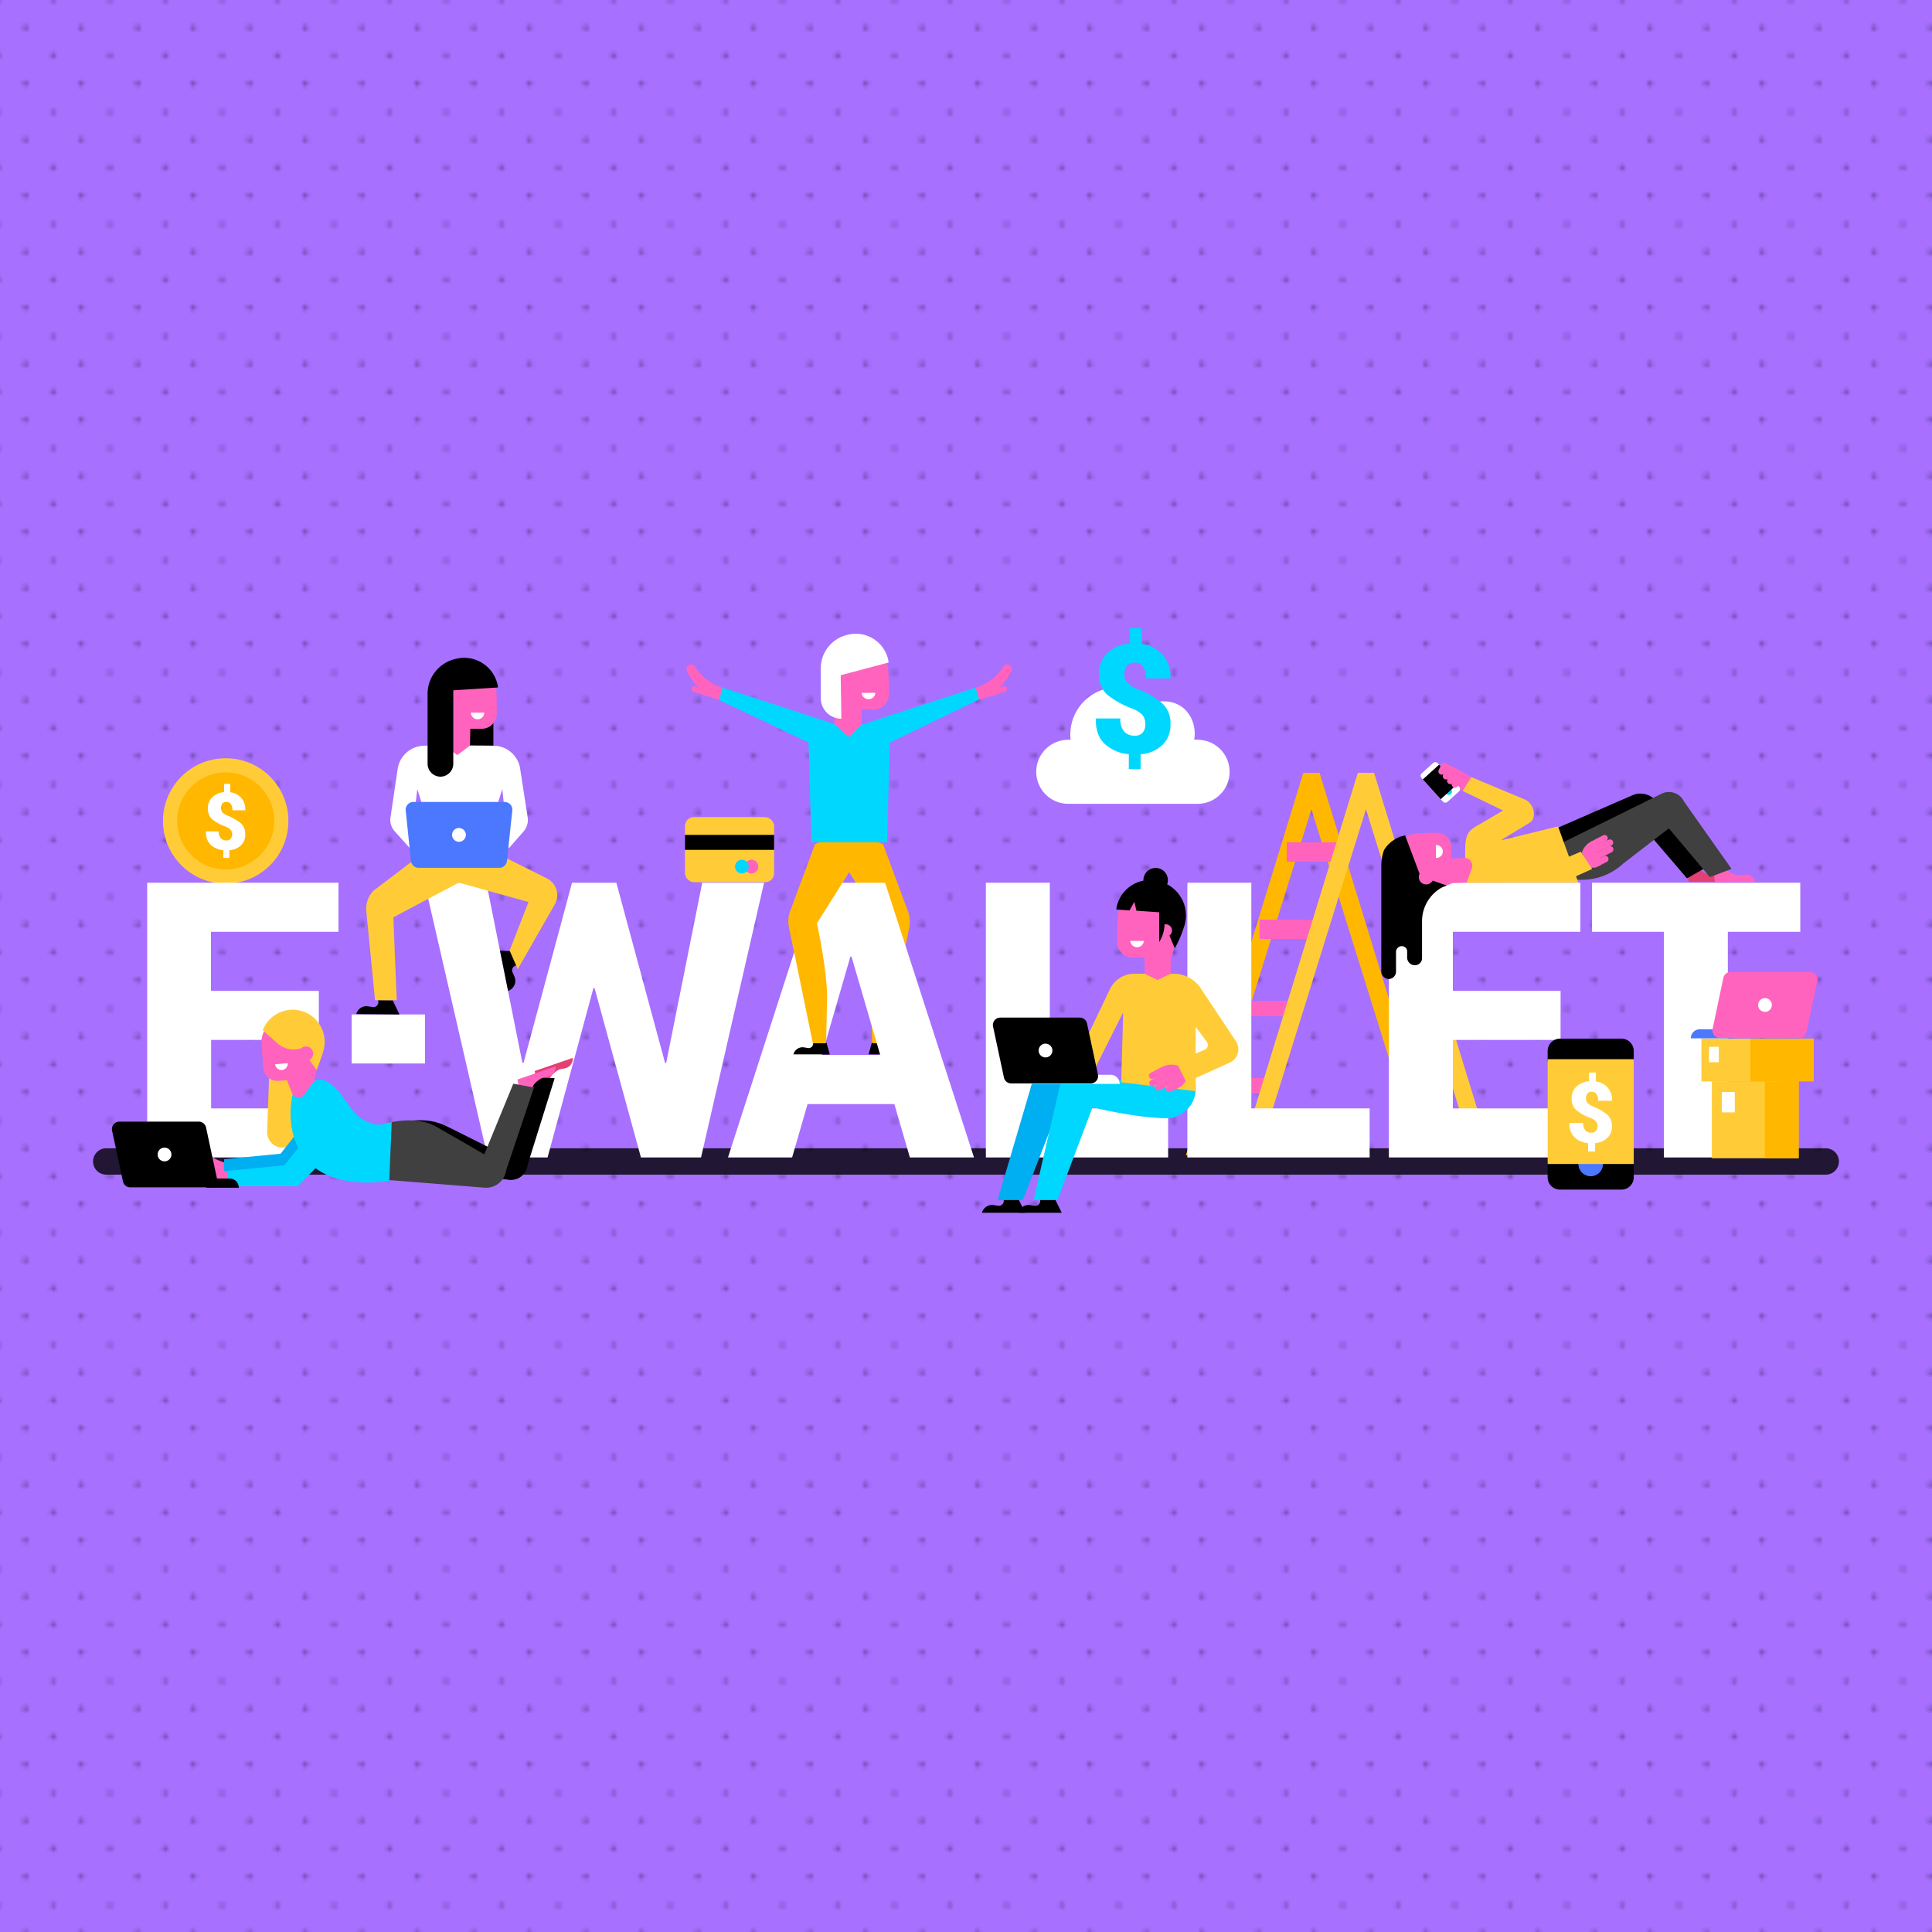 <svg xmlns="http://www.w3.org/2000/svg" xmlns:xlink="http://www.w3.org/1999/xlink" viewBox="0 0 500 500"><defs><style>.cls-1{fill:none;}.cls-2{clip-path:url(#clip-path);}.cls-3{fill:#1d1d1b;}.cls-4{isolation:isolate;}.cls-5{fill:#a770ff;}.cls-6{opacity:0.3;fill:url(#Motivo_nuevo_2);}.cls-7{fill:#ffcc38;}.cls-8{fill:#ffb700;}.cls-9{fill:#fff;}.cls-10{opacity:0.8;mix-blend-mode:soft-light;}.cls-11{fill:#ff63be;}.cls-12{fill:#00aef2;}.cls-13{fill:#00d7ff;}.cls-14{fill:#4b78ff;}.cls-15{fill:#e34073;}.cls-16{fill:#404040;}</style><clipPath id="clip-path"><rect class="cls-1" width="28.8" height="28.8"/></clipPath><pattern id="Motivo_nuevo_2" data-name="Motivo nuevo 2" width="28.8" height="28.8" patternTransform="translate(86.4)" patternUnits="userSpaceOnUse" viewBox="0 0 28.8 28.8"><rect class="cls-1" width="28.8" height="28.8"/><g class="cls-2"><path d="M28.8,29.52a.72.72,0,1,0-.72-.72A.72.72,0,0,0,28.8,29.52Z"/><path d="M14.4,29.52a.72.72,0,1,0-.72-.72A.72.72,0,0,0,14.4,29.52Z"/><path d="M0,29.52a.72.72,0,0,0,0-1.44.72.72,0,0,0-.72.72A.72.72,0,0,0,0,29.52Z"/><path d="M28.8,15.12a.72.72,0,1,0-.72-.72A.72.72,0,0,0,28.8,15.12Z"/><path d="M14.4,15.12a.72.72,0,1,0-.72-.72A.72.72,0,0,0,14.4,15.12Z"/><path d="M0,15.12a.72.72,0,0,0,0-1.44.72.72,0,0,0-.72.72A.72.72,0,0,0,0,15.12Z"/><circle cx="28.8" r="0.72"/><circle cx="14.4" r="0.72"/><path d="M0,.72A.72.72,0,0,0,.72,0,.72.72,0,0,0,0-.72.72.72,0,0,0-.72,0,.72.72,0,0,0,0,.72Z"/><circle class="cls-3" cx="-14.4" r="0.72"/><path class="cls-3" d="M-14.4,0"/><path d="M7.2,22.32a.72.72,0,1,0-.72-.72A.72.72,0,0,0,7.2,22.32Z"/><path d="M21.6,22.32a.72.72,0,1,0-.72-.72A.72.72,0,0,0,21.6,22.32Z"/><path d="M7.2,7.92a.72.72,0,1,0-.72-.72A.72.72,0,0,0,7.2,7.92Z"/><path d="M21.6,7.92a.72.72,0,1,0-.72-.72A.72.72,0,0,0,21.6,7.92Z"/><path class="cls-3" d="M-7.2,7.92a.72.72,0,0,0,.72-.72.72.72,0,0,0-.72-.72.72.72,0,0,0-.72.72A.72.72,0,0,0-7.2,7.92Z"/><path class="cls-3" d="M-7.2,7.2"/></g></pattern></defs><title>wallet</title><g class="cls-4"><g id="BACKGROUND_1" data-name="BACKGROUND 1"><rect class="cls-5" width="500" height="500"/><rect class="cls-6" width="500" height="500"/><circle class="cls-7" cx="58.4" cy="212.47" r="16.23" transform="translate(-123.77 88.51) rotate(-40.4)"/><circle class="cls-8" cx="58.4" cy="212.47" r="12.57" transform="translate(-160.69 235.94) rotate(-80.75)"/><path class="cls-9" d="M60.08,216a1.81,1.81,0,0,0-.39-1.24,3.83,3.83,0,0,0-1.36-.86A11.85,11.85,0,0,1,54.87,212a3.64,3.64,0,0,1-1.08-2.85,3.72,3.72,0,0,1,1.15-2.81A4.93,4.93,0,0,1,58,205v-2.13h1.6v2.17a4.44,4.44,0,0,1,2.87,1.49,4.49,4.49,0,0,1,1,3.13l0,.05H60.15a2.59,2.59,0,0,0-.43-1.64,1.34,1.34,0,0,0-1.12-.54,1.25,1.25,0,0,0-1.06.45,1.77,1.77,0,0,0-.35,1.13,1.68,1.68,0,0,0,.37,1.12,3.89,3.89,0,0,0,1.38.88,12.69,12.69,0,0,1,3.43,2,3.64,3.64,0,0,1,1.1,2.84,3.79,3.79,0,0,1-1.1,2.82,4.88,4.88,0,0,1-3,1.26v2H57.8v-2a5.5,5.5,0,0,1-3.24-1.37,4.29,4.29,0,0,1-1.25-3.44l0-.06h3.31a2.52,2.52,0,0,0,.54,1.8,2,2,0,0,0,1.42.55,1.35,1.35,0,0,0,1.09-.43A1.6,1.6,0,0,0,60.08,216Z"/><path d="M225.7,269.62l-.92,3.25h9.37a2.44,2.44,0,0,0-2.73-1.81l-1.2.19a1.18,1.18,0,0,1-1.09-1.63H225.7Z"/><path d="M213.79,269.62l.92,3.25h-9.37a2.44,2.44,0,0,1,2.73-1.81l1.2.19a1.18,1.18,0,0,0,1.09-1.63h3.43Z"/><path class="cls-8" d="M235.17,236.35l-6.63-17.86-9.65-3.7-7.94,3.7-6.63,17.86a8.86,8.86,0,0,0,0,4.19L210.36,270h3.43l.25-11c.23-7.07-2.61-20.06-2.61-20.06l8.32-13.24,8.31,13.17S225.22,252,225.45,259l.25,11h3.43l6.09-29.46A8.86,8.86,0,0,0,235.17,236.35Z"/><g class="cls-10"><path d="M472.5,304H114.64a3.42,3.42,0,0,1-3.42-3.41h0a3.42,3.42,0,0,1,3.42-3.42H472.5a3.42,3.42,0,0,1,3.41,3.42h0A3.41,3.41,0,0,1,472.5,304Z"/><path d="M97.34,304H27.5a3.41,3.41,0,0,1-3.41-3.41h0a3.42,3.42,0,0,1,3.41-3.42H97.34a3.42,3.42,0,0,1,3.42,3.42h0A3.42,3.42,0,0,1,97.34,304Z"/></g><polygon class="cls-8" points="311.52 299 339.39 209.44 367.27 299 371.89 299 341.5 200 337.29 200 306.9 299 311.52 299"/><rect class="cls-11" x="314" y="279" width="15" height="4"/><rect class="cls-11" x="320" y="259" width="15" height="4"/><rect class="cls-11" x="326" y="238" width="15" height="5"/><rect class="cls-11" x="333" y="218" width="15" height="5"/><polygon class="cls-7" points="325.63 299 353.51 209.44 381.38 299 386 299 355.61 200 351.4 200 321.01 299 325.63 299"/><path class="cls-9" d="M82.52,269.13H54.64v17.72H87.5v12.7H38.09v-71.1H87.6v12.7h-33v15.28H82.52Z"/><path class="cls-9" d="M110,275.23H91V262.54h19Z"/><path class="cls-9" d="M172.12,275.08h.29l9.33-46.63h16l-16.31,71.1H165.87l-12-43.85h-.29l-11.87,43.85H126.22l-16.35-71.1h16l9.33,46.63h.29l12.55-46.63h11.47Z"/><path class="cls-9" d="M231.46,285.73H209l-4,13.82h-16.6l22.95-71.1h17.72l23,71.1h-16.6ZM212.71,273h15.08l-7.42-25.44h-.29Z"/><path class="cls-9" d="M271.69,286.85h30.62v12.7H255.14v-71.1h16.55Z"/><path class="cls-9" d="M323.84,286.85h30.62v12.7H307.29v-71.1h16.55Z"/><path class="cls-9" d="M403.87,269.13H376v17.72h32.86v12.7H359.44v-71.1H409v12.7H376v15.28h27.88Z"/><path class="cls-9" d="M465.91,241.15H447.16v58.4H430.61v-58.4H412v-12.7h53.91Z"/><path d="M273,310.25l1.78,3.62H263.57a2.71,2.71,0,0,1,3-2l1.34.2a1.31,1.31,0,0,0,1.21-1.81H273Z"/><path d="M263.53,310.25l1.78,3.62H254.13a2.72,2.72,0,0,1,3-2l1.34.2a1.31,1.31,0,0,0,1.21-1.81h3.81Z"/><path class="cls-12" d="M264.71,310.58l9.89-25.42L286,279.41l12.87,6.95,3.6-5.53-14,1.56-18.84-4.27a4.72,4.72,0,0,0-2.95,3.61l-8.5,28.85Z"/><path class="cls-13" d="M276.45,278.73a4.72,4.72,0,0,0-2.49,3.72l-6.48,28.13h6.18l9.09-24s11.52,2.82,19.41,2.82a7.66,7.66,0,0,0,7.28-7.28v-1.3Z"/><path class="cls-7" d="M290.68,262l-.51,18.1,19.27,2.29V279l8.82-4a3.78,3.78,0,0,0,1.59-5.53l-8.74-13.15A8.51,8.51,0,0,0,303.7,252H293.57a7,7,0,0,0-6.32,4l-8,16.71,3.41,5.21Zm18.76,10.68v-6.92l2.88,3.85a1.35,1.35,0,0,1-.54,2.05Z"/><path class="cls-11" d="M289.25,237.54c0-2.76,2.41-6,6-6.95a8,8,0,0,1,8.9,3.53l.31.5a8,8,0,0,1,.86,6.56l-2.34,6.91,0,3.89-3.43,1.65L296.24,252l-.06-4.2h-3.11a4,4,0,0,1-3.92-4v-3Z"/><path class="cls-9" d="M292.52,243.51a1.76,1.76,0,0,0,3.51,0"/><path class="cls-11" d="M297.42,278.79h0a.84.84,0,0,1,.36-1.14l3.28-1.71,2.2,1.08-4.7,2.13A.85.85,0,0,1,297.42,278.79Z"/><path class="cls-11" d="M297.53,280.7h0a.86.86,0,0,1,.35-1.14l5.06-2.7.78,1.5-5,2.69A.86.86,0,0,1,297.53,280.7Z"/><path class="cls-11" d="M299,281.79h0a.83.83,0,0,1,.36-1.14l4.38-2.29.78,1.5-4.38,2.28A.84.84,0,0,1,299,281.79Z"/><path class="cls-11" d="M301.84,282.2h0a.84.84,0,0,1,.35-1.14l2.31-1.2.78,1.5-2.3,1.2A.83.83,0,0,1,301.84,282.2Z"/><path class="cls-11" d="M304.4,281.81l1.08-.56a2.21,2.21,0,0,0,.69-.56l.71-.9-2-4-.09,0a5.11,5.11,0,0,0-4.11.39Z"/><path d="M300,228.08h0a8.8,8.8,0,0,0-10.7,5.55,6.09,6.09,0,0,0-.4,1.75l3.43.23,1.24-2.23.54,2.31,6,.42,3.93,9.32a29.08,29.08,0,0,0,2.29-5.28A9.1,9.1,0,0,0,300,228.08Z"/><path class="cls-11" d="M300.09,240.82a1.61,1.61,0,1,0,1.61-1.61A1.61,1.61,0,0,0,300.09,240.82Z"/><path d="M295.91,227.79a3.17,3.17,0,1,0,3.16-3.17A3.17,3.17,0,0,0,295.91,227.79Z"/><path d="M300,233.06V243.8a8.91,8.91,0,0,0,1.27-6.2A15.93,15.93,0,0,0,300,233.06Z"/><path class="cls-9" d="M266.36,280.5h23.42a2.35,2.35,0,0,0-2.35-2.35H266.36Z"/><path d="M261.7,280.39h20.56a1.91,1.91,0,0,0,1.88-2.32l-2.82-13.2a1.92,1.92,0,0,0-1.88-1.52H258.88a1.92,1.92,0,0,0-1.88,2.32l2.82,13.2A1.92,1.92,0,0,0,261.7,280.39Z"/><path class="cls-9" d="M268.8,271.87a1.78,1.78,0,1,0,1.77-1.77A1.77,1.77,0,0,0,268.8,271.87Z"/><path d="M121,181.08v16.58a3.35,3.35,0,0,0,6.69,0l0-16.57Z"/><path d="M101.64,258.9l1.75,3.64-11.18-.1h0a2.7,2.7,0,0,1,3.06-2l1.34.21a1.31,1.31,0,0,0,1.22-1.8h0Z"/><path class="cls-7" d="M110,220.35,96.73,230.47a6.57,6.57,0,0,0-1.93,5.31l2.26,23.08h5.61l-.87-21.46,17-9v-5.54Z"/><path d="M133,246.17l-3.59-.12,2.09,10.42.49-.27a2.72,2.72,0,0,0,1.14-3.47l-.55-1.24a1.3,1.3,0,0,1,1.43-1.64h0Z"/><path class="cls-7" d="M127.57,220.35l14,7a4.83,4.83,0,0,1,2,6.71L134,250.81,131.88,246l4.9-12.56-18-5v-5.54Z"/><path class="cls-9" d="M134.66,199.26A7,7,0,0,0,128,193c-1.53-.09-17-.09-18.51,0a7.06,7.06,0,0,0-6.62,6.3l-1.81,12.23a4.45,4.45,0,0,0,1.1,3.63l4,4.43L108,204.24,114,223h10l6-18.76,1.62,15.36,3.89-4.43a4.51,4.51,0,0,0,1.05-3.62Z"/><path class="cls-14" d="M129.2,224.59H108.35a2,2,0,0,1-2-1.81l-1.35-13a2,2,0,0,1,2-2.23h23.58a2,2,0,0,1,2,2.24l-1.38,13A2,2,0,0,1,129.2,224.59Z"/><path class="cls-9" d="M120.56,216.07a1.78,1.78,0,1,1-1.77-1.78A1.77,1.77,0,0,1,120.56,216.07Z"/><path class="cls-11" d="M128.52,179.67c0-2.7-2.36-5.88-5.83-6.81a7.89,7.89,0,0,0-8.74,3.46l-.3.49a7.86,7.86,0,0,0-.84,6.43l2.29,5.68,0,4.05,3.23,2.45,3.31-2.45.07-4.36h3a3.91,3.91,0,0,0,3.85-3.9v-1.82Z"/><path class="cls-11" d="M118.68,181.79a2,2,0,1,1-2-2A2,2,0,0,1,118.68,181.79Z"/><path class="cls-9" d="M125.32,184.43a1.72,1.72,0,1,1-3.44,0"/><path d="M117.31,197.65l0-19,11.56-.73a5.69,5.69,0,0,0-.4-1.76,8.84,8.84,0,0,0-10.75-5.58,9.25,9.25,0,0,0-7.06,8.75v18.29A3.34,3.34,0,0,0,114,201h0A3.34,3.34,0,0,0,117.31,197.65Z"/><polygon class="cls-11" points="376.54 198.71 374.23 197.59 374.07 198.97 376.21 203.78 378.55 204.7 380.77 201.1 376.54 198.71"/><path class="cls-15" d="M436.59,224.83l.41,3.43,10.44,0h0a2.53,2.53,0,0,0-2.83-1.89l-1.26.19c-.87,0-3.54-.94-3.2-1.74Z"/><path d="M414.79,224l11.45-8.77,10.35,12.08,4.73-2.68-12.1-16.35a5.22,5.22,0,0,0-6.94-2.38l-21.35,9.29L402.76,228h1.79A15.09,15.09,0,0,0,414.79,224Z"/><path class="cls-11" d="M443.41,224.83l.42,3.43,10.43,0h0a2.53,2.53,0,0,0-2.83-1.89l-1.25.19c-.88,0-3.54-.94-3.21-1.74Z"/><path class="cls-16" d="M420.06,223.51l11.84-9.13L442.52,227l5.6-2.13-12.26-17.38a4.35,4.35,0,0,0-6-2L404.1,218.2l3.43,9.49h1.86A15.7,15.7,0,0,0,420.06,223.51Z"/><path class="cls-7" d="M381.64,214.07c-1.83,1.11-2.46,2.56-2.46,5.88,0,0,0,8.16.09,8.52l29.2-.07-5.25-14.53-14.92,3.65,7.44-4.52c2.09-1.12,1.36-4.83-.9-6l-14.07-5.89-2.22,3.59L389,209.76S383.48,213,381.64,214.07Z"/><path class="cls-11" d="M367.05,215.64c-3.06,0-6.74,3.15-6.81,7.46a7.81,7.81,0,0,0,3.8,6.67l.25.16a7.59,7.59,0,0,0,6.18.81l5.46-2.21,3.66-.14,1.31-3.62a2.05,2.05,0,0,0-1.7-2.74h0l-3.57.13v-2.92a3.75,3.75,0,0,0-3.75-3.7h-1.74Z"/><path d="M374.38,229.16l-6.74-2.34-4-10.63a8.39,8.39,0,0,0-5.44,3.77,12.57,12.57,0,0,0-.72,4.24v27.17a2,2,0,0,0,1.81,2,1.94,1.94,0,0,0,2-2.06v-5.1a1.54,1.54,0,0,1,.82-1.18,1.41,1.41,0,0,1,2.06,1v1.69a2,2,0,0,0,1.91,2.08,1.84,1.84,0,0,0,1.94-1.76v-9.54a10,10,0,0,1,5.48-9Q374,229.39,374.38,229.16Z"/><path class="cls-11" d="M369.08,225.09a1.9,1.9,0,1,1-1.89,1.89A1.89,1.89,0,0,1,369.08,225.09Z"/><path class="cls-9" d="M371.61,218.71a1.66,1.66,0,1,1,0,3.31"/><path class="cls-9" d="M399.21,209.35"/><rect class="cls-9" x="369.92" y="197.51" width="5.68" height="9.94" rx="0.79" transform="translate(-39.5 302.45) rotate(-42.14)"/><path class="cls-13" d="M375.56,204.37a.82.82,0,0,1-.06,1.15.81.81,0,0,1-1.14-.06.81.81,0,1,1,1.2-1.09Z"/><rect x="369.8" y="198.9" width="5.68" height="6.91" transform="translate(-39.44 302.34) rotate(-42.14)"/><path class="cls-11" d="M373,197.92a.89.89,0,0,1,1.14-.41h0a.88.88,0,0,1,.41,1.2l-.66,1.3a.87.87,0,0,1-1.38.24h0a.9.9,0,0,1-.17-1Z"/><path class="cls-11" d="M375.24,200.79l-.23.46a.87.87,0,0,1-1.37.24h0a.88.88,0,0,1-.16-1l.59-1.14a.89.89,0,0,1,.92-.5.87.87,0,0,1,.64,1.27l-.28.54Z"/><path class="cls-11" d="M375.15,200.58a.86.86,0,0,1,1.13-.17,1,1,0,0,1,.19,1.38l-.34.67a.87.87,0,0,1-1.38.24h0a.88.88,0,0,1-.16-1Z"/><path class="cls-11" d="M375.89,202.39a.88.88,0,0,1,1.41-.21.89.89,0,0,1,.12,1l-.09.19a.87.87,0,0,1-1.38.24h0a.86.86,0,0,1-.17-1Z"/><path class="cls-11" d="M416,216.53h0a.83.83,0,0,0-1.11-.35l-3.19,1.65-.31,2,4.26-2.2A.83.83,0,0,0,416,216.53Z"/><path class="cls-11" d="M417.4,217.69a.83.83,0,0,0-1.1-.36l-5.24,2.29,1,1.68,5-2.51A.81.81,0,0,0,417.4,217.69Z"/><path class="cls-11" d="M417.46,219.44h0a.83.83,0,0,0-1.11-.35l-4.26,2.21.76,1.45,4.25-2.2A.83.83,0,0,0,417.46,219.44Z"/><path class="cls-11" d="M416.19,221.94h0a.81.81,0,0,0-1.1-.35l-2.24,1.16.75,1.46,2.24-1.16A.83.83,0,0,0,416.19,221.94Z"/><path class="cls-11" d="M414.45,223.77l-1.44.74-1.54.09-2.1-3.81,0-.09a4.91,4.91,0,0,1,2.59-3l0-.11Z"/><polygon class="cls-7" points="404.51 228.28 392.88 228.28 392.88 222.89 402.78 223.11 409.09 220.42 412.05 224.89 404.51 228.28"/><path class="cls-15" d="M139.09,280.55l-.72-3.37,9.87-3.4h0a2.55,2.55,0,0,1-2.07,2.71l-1.25.22c-.82.28-3,2-2.47,2.69Z"/><path d="M115.81,291.58c4.17,2.07,13.36,6.69,13.36,6.69l8.38-19.44,6,.2-7,22.41a4.35,4.35,0,0,1-5.05,3.87L104,301.54l-.83-10.09-2.23-.6C108,289.5,111.64,289.52,115.81,291.58Z"/><path class="cls-11" d="M134.63,282.76l-.72-3.38,9.87-3.39h0a2.52,2.52,0,0,1-2.07,2.7l-1.24.23c-.83.28-3.05,2-2.47,2.68Z"/><path class="cls-16" d="M112.58,291.42c3.59,2,12.75,7.34,12.75,7.34l7.51-18.3,5.35,1L131,302.85a5.24,5.24,0,0,1-5.81,4.5l-25.1-2L98.6,292.73l2.77-2.31C104.1,289.85,109,289.45,112.58,291.42Z"/><path class="cls-7" d="M77.82,274.06l-.69,19.09a4,4,0,1,1-8-.29l.68-18.8Z"/><path class="cls-11" d="M61.48,301l-.86.17a10.59,10.59,0,0,1-6.71-2.51l-.14-.12a1,1,0,0,0-1.49.26h0a1,1,0,0,0,.1,1.14h0a10.65,10.65,0,0,0,6.72,3.61l2.89.37Z"/><path class="cls-11" d="M55,302.55l5.55.08,0,1.23L55,303.78a.62.62,0,0,1-.61-.62A.63.63,0,0,1,55,302.55Z"/><polygon class="cls-12" points="58 300 58 304 76 304 87.23 292.77 81.62 287.17 72.61 298.58 58 300"/><path class="cls-13" d="M78,281.4l3.4-1.65c2.06-1,3.91.35,5.83,2.21,1.64,1.59,3.75,6.1,6.6,7.71,4.34,2.43,5.3,1,7.54.75l-.62,15.13S86.33,308.5,79.17,300c-6-7.13-3.44-16.7-3.44-16.7Z"/><path class="cls-11" d="M67.69,270c-.33-3.15,2.8-7.28,7.37-7.38a7.72,7.72,0,0,1,6.28,3.2l.17.23c1.29,1.72,1.92,5.51,1.48,7.61l-1.7,5.56.18.32-2.7,3.73a1.86,1.86,0,0,1-2.89.16l-.15-.17-1.46-3.72-2.16.19a3.71,3.71,0,0,1-4-3.38v0L68,274.68Z"/><path class="cls-7" d="M68,266.62A8.34,8.34,0,0,1,77,261.4h0a8.33,8.33,0,0,1,6.71,10.5c-.45,1.6-1.74,5-1.74,5l-4.18-5.56h0a6.33,6.33,0,0,1-6-1.33Z"/><path class="cls-11" d="M77.31,272.82a1.87,1.87,0,1,0,1.7-2A1.87,1.87,0,0,0,77.31,272.82Z"/><path class="cls-9" d="M71.21,275.43a1.63,1.63,0,1,0,3.25-.28"/><path class="cls-11" d="M54,304.55l5.55.08,0,1.23L54,305.78a.62.62,0,0,1-.61-.62A.63.63,0,0,1,54,304.55Z"/><path class="cls-11" d="M60.48,303l-.86.17a10.59,10.59,0,0,1-6.71-2.51l-.14-.12a1,1,0,0,0-1.49.26h0a1,1,0,0,0,.1,1.14h0a10.65,10.65,0,0,0,6.72,3.61l2.89.37Z"/><polygon class="cls-13" points="59 303 59 307 77 307 88.23 295.77 82.62 290.17 73.61 301.58 59 303"/><path d="M53.45,307.39h8.34A2.35,2.35,0,0,0,59.44,305H53.53Z"/><path d="M33.71,307.28H54.27A1.93,1.93,0,0,0,56.15,305l-2.82-13.2a1.92,1.92,0,0,0-1.88-1.52H30.89A1.92,1.92,0,0,0,29,292.56l2.82,13.2A1.92,1.92,0,0,0,33.71,307.28Z"/><path class="cls-9" d="M40.8,298.76A1.78,1.78,0,1,0,42.58,297,1.78,1.78,0,0,0,40.8,298.76Z"/><path d="M213.79,269.62l.92,3.25h-9.37a2.44,2.44,0,0,1,2.73-1.81l1.2.19a1.18,1.18,0,0,0,1.09-1.63h3.43Z"/><path class="cls-8" d="M219.67,225.85V215.08l-.78-.29-7.94,3.7-6.63,17.86a8.86,8.86,0,0,0,0,4.19L210.36,270h3.43l.25-11c.23-7.07-2.61-20.06-2.61-20.06Z"/><path class="cls-11" d="M259.61,177.65l-6.44,2,.46,1.42,6.43-2.05a.74.74,0,0,0-.45-1.42Z"/><path class="cls-11" d="M252.1,178.39l.5-.42a13,13,0,0,0,6.92-5.28l.12-.19a1.2,1.2,0,0,1,1.83-.23h0a1.22,1.22,0,0,1,.28,1.36h0a12.9,12.9,0,0,1-6.54,6.57L252,181.65Z"/><path class="cls-11" d="M179.89,177.65l6.44,2-.46,1.42-6.43-2.05a.74.74,0,0,1,.45-1.42Z"/><path class="cls-11" d="M187.4,178.39l-.5-.42a13,13,0,0,1-6.92-5.28l-.12-.19a1.2,1.2,0,0,0-1.83-.23h0a1.22,1.22,0,0,0-.28,1.36h0a12.9,12.9,0,0,0,6.54,6.57l3.24,1.45Z"/><path class="cls-13" d="M252.48,177.94l-29.57,9.64h-6.32L187,177.94l-.92,3.22,23.17,11L210,218h19.58l.69-25.8L253.4,181Z"/><path class="cls-11" d="M229.86,173.27c0-2.8-2.44-6.08-6-7a8.13,8.13,0,0,0-9,3.57l-.31.5a8.14,8.14,0,0,0-.87,6.65l2.37,7-.13,3.4,3.72,3.34,3.32-3.11v-4.05l3.08.09a4,4,0,0,0,4-4v-3Z"/><path class="cls-9" d="M226.55,179.31a1.78,1.78,0,0,1-3.55,0"/><path class="cls-9" d="M219.14,164.34h0a8.58,8.58,0,0,1,10.44,5.41,5.94,5.94,0,0,1,.39,1.71l-12.4,3.29.18,11.25h0a5.35,5.35,0,0,1-5.34-5.35c0-1.68,0-7.21,0-7.63A8.91,8.91,0,0,1,219.14,164.34Z"/><rect class="cls-7" x="443.03" y="279.83" width="22.46" height="19.92"/><rect class="cls-8" x="456.72" y="279.83" width="8.77" height="19.92"/><rect class="cls-9" x="445.62" y="282.62" width="3.34" height="5.26"/><rect class="cls-7" x="440.33" y="268.79" width="20.78" height="11.09"/><rect class="cls-8" x="452.99" y="268.79" width="16.41" height="11.09"/><rect class="cls-9" x="442.29" y="270.91" width="2.53" height="3.99"/><path class="cls-14" d="M448.69,266.37h-8.76a2.35,2.35,0,0,0-2.35,2.35h11.11Z"/><path class="cls-11" d="M465.66,268.61H445.1a1.92,1.92,0,0,1-1.88-2.32L446,253.08a1.93,1.93,0,0,1,1.88-1.52h20.56a1.93,1.93,0,0,1,1.88,2.33l-2.82,13.2A1.92,1.92,0,0,1,465.66,268.61Z"/><path class="cls-9" d="M458.56,260.09a1.78,1.78,0,1,1-1.77-1.78A1.77,1.77,0,0,1,458.56,260.09Z"/><path d="M400.53,300.77v3.91a3.19,3.19,0,0,0,3.2,3.19h15.89a3.19,3.19,0,0,0,3.19-3.19v-3.91Z"/><path d="M422.81,274.72V272a3.19,3.19,0,0,0-3.19-3.2H403.73a3.2,3.2,0,0,0-3.2,3.2v2.69Z"/><path class="cls-14" d="M408.49,301.24a3.18,3.18,0,1,0,3.18-3.19A3.18,3.18,0,0,0,408.49,301.24Z"/><rect class="cls-7" x="400.53" y="274.12" width="22.28" height="27.12" transform="translate(823.34 575.36) rotate(180)"/><path class="cls-9" d="M413.46,291.55a2,2,0,0,0-.41-1.32,4.16,4.16,0,0,0-1.45-.92,12.35,12.35,0,0,1-3.7-2.05,3.89,3.89,0,0,1-1.16-3.05,4,4,0,0,1,1.23-3,5.32,5.32,0,0,1,3.27-1.37v-2.27H413v2.31a4.63,4.63,0,0,1,4.17,4.94l0,.06h-3.57a2.82,2.82,0,0,0-.45-1.75,1.46,1.46,0,0,0-1.2-.58,1.32,1.32,0,0,0-1.13.48,1.85,1.85,0,0,0-.37,1.2,1.81,1.81,0,0,0,.39,1.21,4,4,0,0,0,1.47.93,13.53,13.53,0,0,1,3.67,2.13,3.89,3.89,0,0,1,1.18,3,4,4,0,0,1-1.18,3,5.16,5.16,0,0,1-3.17,1.35v2.16H411v-2.17a5.83,5.83,0,0,1-3.47-1.46,4.63,4.63,0,0,1-1.34-3.67l0-.07h3.54a2.64,2.64,0,0,0,.58,1.92,2,2,0,0,0,1.51.59,1.49,1.49,0,0,0,1.17-.45A1.73,1.73,0,0,0,413.46,291.55Z"/><rect class="cls-7" x="177.27" y="211.47" width="23.07" height="16.84" rx="2.31"/><rect x="177.27" y="216.07" width="23.07" height="3.87"/><path class="cls-11" d="M196.25,224.28a1.77,1.77,0,1,1-1.77-1.77A1.76,1.76,0,0,1,196.25,224.28Z"/><path class="cls-13" d="M193.76,224.28a1.77,1.77,0,1,1-1.77-1.77A1.76,1.76,0,0,1,193.76,224.28Z"/><path class="cls-9" d="M309.93,191.42l-.87,0c.79-4.51-1.92-9.91-7.9-9.91a8,8,0,0,0-2.82.48A12.21,12.21,0,0,0,277,190.13c0,.45,0,.89.07,1.32l-.6,0a8.29,8.29,0,1,0,0,16.58h33.46a8.29,8.29,0,1,0,0-16.58Z"/><path class="cls-13" d="M296.38,187.37a3.45,3.45,0,0,0-.73-2.35,7.34,7.34,0,0,0-2.58-1.63,22.53,22.53,0,0,1-6.58-3.65,6.92,6.92,0,0,1-2.06-5.43,7.09,7.09,0,0,1,2.18-5.33,9.4,9.4,0,0,1,5.82-2.44v-4h3.05v4.12a8.47,8.47,0,0,1,5.45,2.83,8.63,8.63,0,0,1,2,6l0,.1h-6.34a5,5,0,0,0-.8-3.11,2.58,2.58,0,0,0-2.15-1,2.38,2.38,0,0,0-2,.85,3.41,3.41,0,0,0-.65,2.14,3.2,3.2,0,0,0,.7,2.14,7.45,7.45,0,0,0,2.61,1.67,23.68,23.68,0,0,1,6.53,3.78,6.9,6.9,0,0,1,2.09,5.39,7.11,7.11,0,0,1-2.1,5.36,9.14,9.14,0,0,1-5.63,2.39v3.85h-3.05v-3.87a10.34,10.34,0,0,1-6.16-2.59q-2.46-2.24-2.38-6.54l.06-.11h6.3a4.7,4.7,0,0,0,1,3.41,3.61,3.61,0,0,0,2.68,1.05,2.63,2.63,0,0,0,2.09-.81A3.07,3.07,0,0,0,296.38,187.37Z"/></g></g></svg>